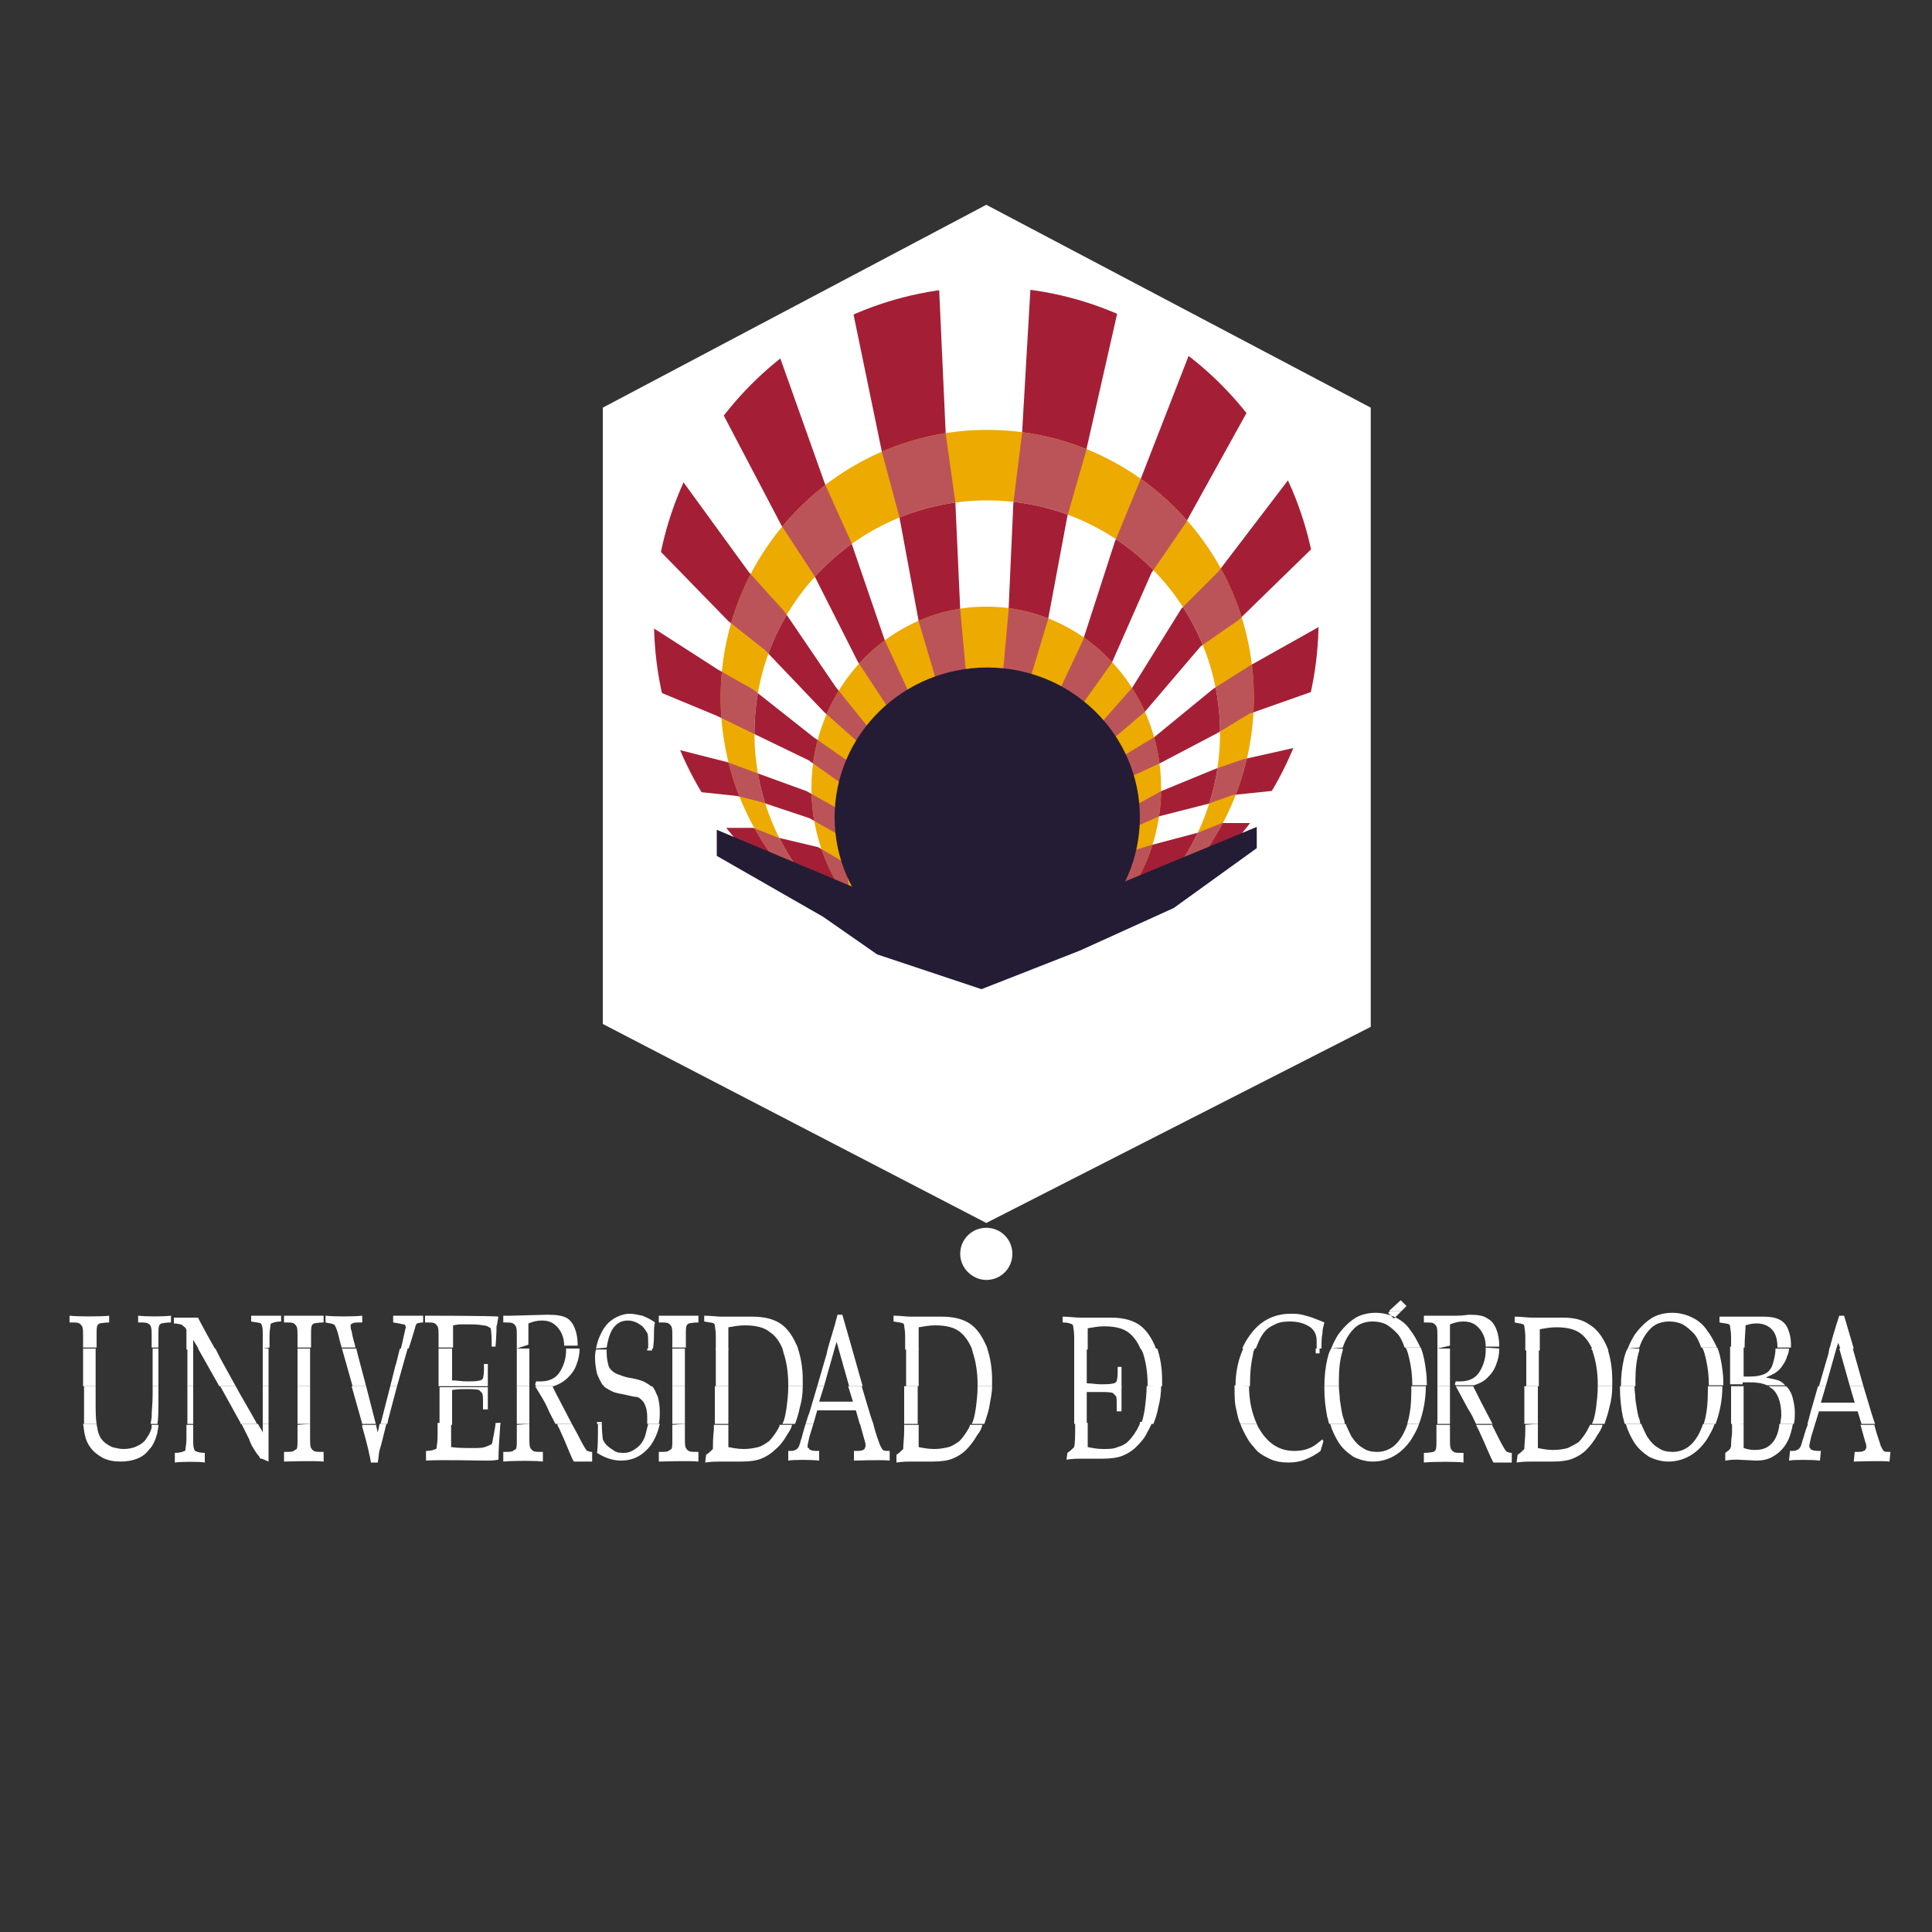 <?xml version="1.0" encoding="utf-8"?>
<!-- Generator: Adobe Illustrator 18.0.0, SVG Export Plug-In . SVG Version: 6.00 Build 0)  -->
<!DOCTYPE svg PUBLIC "-//W3C//DTD SVG 1.1//EN" "http://www.w3.org/Graphics/SVG/1.1/DTD/svg11.dtd">
<svg version="1.1" id="Layer_1" xmlns="http://www.w3.org/2000/svg" xmlns:xlink="http://www.w3.org/1999/xlink" x="0px" y="0px"
	 viewBox="0 0 200 200" enable-background="new 0 0 200 200" xml:space="preserve">
<rect x="0" y="0" width="200" height="200" fill="#333333" stroke="none"/>
<path fill="#FFFFFF" d="M99.4,129.8c0-1.5,1.2-2.7,2.7-2.7c1.5,0,2.7,1.2,2.7,2.7c0,1.5-1.2,2.7-2.7,2.7
	C100.7,132.5,99.4,131.3,99.4,129.8z"/>
<g>
	<defs>
		<polygon id="SVGID_1_" points="62.4,106 62.4,42.2 102.1,21.2 141.9,42.2 141.9,106.3 102.1,126.6 		"/>
	</defs>
	<use xlink:href="#SVGID_1_"  overflow="visible" fill="#FFFFFF"/>
	<clipPath id="SVGID_2_">
		<use xlink:href="#SVGID_1_"  overflow="visible"/>
	</clipPath>
	<path clip-path="url(#SVGID_2_)" fill="#FFFFFF" d="M101.8,113.3v9.6L63,102.4L63.1,85c13.2,6.3,21,11.7,28.3,15
		C102.4,105,101.5,109.2,101.8,113.3z"/>
	<path clip-path="url(#SVGID_2_)" fill="#FFFFFF" d="M102.5,113.3v9.6l38.8-20.4L141.2,85c-13.2,6.3-21,11.7-28.3,15
		C101.8,105,102.8,109.2,102.5,113.3z"/>
</g>
<g>
	<defs>
		<path id="SVGID_3_" d="M67.7,64.2c0-19.1,15.4-34.5,34.4-34.5c19,0,34.4,15.5,34.4,34.5c0,19.1-15.4,34.5-34.4,34.5
			C83.1,98.7,67.7,83.3,67.7,64.2z"/>
	</defs>
	<use xlink:href="#SVGID_3_"  overflow="visible" fill="#FFFFFF"/>
	<clipPath id="SVGID_4_">
		<use xlink:href="#SVGID_3_"  overflow="visible"/>
	</clipPath>
	<polygon clip-path="url(#SVGID_4_)" fill="#A41F35" points="74.3,85.7 78,85.7 80.5,86.7 84.7,87.7 87.6,89.4 87.9,92.1 80,89.2 
		76.9,87.9 	"/>
	<polygon clip-path="url(#SVGID_4_)" fill="#A41F35" points="69.4,77.4 75.3,78.9 78,79.9 83.5,81.9 86.7,83.7 86.6,86.3 83.8,84.7 
		78.7,83 76.3,82.4 71.6,81.9 	"/>
	<polygon clip-path="url(#SVGID_4_)" fill="#A41F35" points="67.3,64.8 74.3,69.3 78,71.4 84.2,76.3 87.8,78.8 87.1,81.1 83.7,78.7 
		77.5,75.7 74.2,74.1 67.7,71.4 	"/>
	<polygon clip-path="url(#SVGID_4_)" fill="#A41F35" points="70.3,49.3 77.5,59.2 81.2,63.3 86.5,71.1 89.8,75.2 88.8,76.8 
		85.3,73.7 79.2,67.3 75.4,64.3 67.8,56.5 	"/>
	<polygon clip-path="url(#SVGID_4_)" fill="#A41F35" points="80.6,36.6 85.4,50.1 88.1,56.1 91.6,66.3 94.1,71.7 92.1,73.5 
		88.8,68.5 84.3,59.6 80.9,54.4 74.6,42.4 	"/>
	<polygon clip-path="url(#SVGID_4_)" fill="#A41F35" points="97.2,29.5 97.9,44.9 98.9,52 99.4,63.1 100,69.6 96.9,70.4 95.1,64.3 
		93.1,53.5 91.3,46.8 88.2,31.8 	"/>
	<polygon clip-path="url(#SVGID_4_)" fill="#A41F35" points="115.8,31.8 112.4,46.8 110.5,53.4 108.5,64.1 106.6,70.4 103.8,69.9 
		104.4,63.3 104.9,52.1 105.8,44.9 106.7,29.4 	"/>
	<polygon clip-path="url(#SVGID_4_)" fill="#A41F35" points="129.4,42.1 122.7,54.2 119.2,59.3 115.1,68.6 111.9,73.1 109.6,71.6 
		112.1,66.3 115.4,56.1 118,49.8 123.1,36.7 	"/>
	<polygon clip-path="url(#SVGID_4_)" fill="#A41F35" points="136.1,56.5 128.2,64.2 124.3,66.9 118.5,73.7 114.6,77 113.4,75.5 
		117.2,71.2 122.3,63 126.1,59.2 133.5,49.5 	"/>
	<polygon clip-path="url(#SVGID_4_)" fill="#A41F35" points="136.1,71.5 129.3,73.9 126,75.9 120.1,79 116.2,80.8 115.7,78.6 
		119.5,76.3 125.6,71.3 129.4,68.9 136.7,64.8 	"/>
	<polygon clip-path="url(#SVGID_4_)" fill="#A41F35" points="134.5,77.3 128.7,78.6 125.8,79.6 120.2,81.9 117.3,83.5 117.3,85.7 
		120,84.5 125.1,83.2 127.6,82.3 132.4,81.8 	"/>
	<polygon clip-path="url(#SVGID_4_)" fill="#A41F35" points="130,85.2 126.5,85.2 124,86.2 119.1,87.5 116.8,88.2 115.5,91.6 
		117.8,91.5 123.2,89 125,88.4 128.7,86.9 	"/>
</g>
<g>
	<defs>
		<path id="SVGID_5_" d="M74.6,72.2c0-15.3,12.4-27.7,27.6-27.7c15.2,0,27.6,12.4,27.6,27.7c0,15.3-12.3,27.7-27.6,27.7
			C86.9,99.9,74.6,87.5,74.6,72.2z"/>
	</defs>
	<use xlink:href="#SVGID_5_"  overflow="visible" fill="#EDAA00"/>
	<clipPath id="SVGID_6_">
		<use xlink:href="#SVGID_5_"  overflow="visible"/>
	</clipPath>
	<polygon clip-path="url(#SVGID_6_)" fill="#BB5458" points="74.3,85.7 78,85.7 80.5,86.7 84.7,87.7 87.6,89.4 87.9,92.1 80,89.2 
		76.9,87.9 	"/>
	<polygon clip-path="url(#SVGID_6_)" fill="#BB5458" points="69.4,77.4 75.3,78.9 78,79.9 83.5,81.9 86.7,83.7 86.6,86.3 83.8,84.7 
		78.7,83 76.3,82.4 71.6,81.9 	"/>
	<polygon clip-path="url(#SVGID_6_)" fill="#BB5458" points="67.3,64.8 74.3,69.3 78,71.4 84.2,76.3 87.8,78.8 87.1,81.1 83.7,78.7 
		77.5,75.7 74.2,74.1 67.7,71.4 	"/>
	<polygon clip-path="url(#SVGID_6_)" fill="#BB5458" points="70.3,49.3 77.5,59.2 81.2,63.3 86.5,71.1 89.8,75.2 88.8,76.8 
		85.3,73.7 79.2,67.3 75.4,64.3 67.8,56.5 	"/>
	<polygon clip-path="url(#SVGID_6_)" fill="#BB5458" points="80.6,36.6 85.4,50.1 88.1,56.1 91.6,66.3 94.1,71.7 92.1,73.5 
		88.8,68.5 84.3,59.6 80.9,54.4 74.6,42.4 	"/>
	<polygon clip-path="url(#SVGID_6_)" fill="#BB5458" points="97.2,29.5 97.9,44.9 98.9,52 99.4,63.1 100,69.6 96.9,70.4 95.1,64.3 
		93.1,53.5 91.3,46.8 88.2,31.8 	"/>
	<polygon clip-path="url(#SVGID_6_)" fill="#BB5458" points="115.8,31.8 112.4,46.8 110.5,53.4 108.5,64.1 106.6,70.4 103.8,69.9 
		104.4,63.3 104.9,52.1 105.8,44.9 106.7,29.4 	"/>
	<polygon clip-path="url(#SVGID_6_)" fill="#BB5458" points="129.4,42.1 122.7,54.2 119.2,59.3 115.1,68.6 111.9,73.1 109.6,71.6 
		112.1,66.3 115.4,56.1 118,49.8 123.1,36.7 	"/>
	<polygon clip-path="url(#SVGID_6_)" fill="#BB5458" points="136.1,56.5 128.2,64.2 124.3,66.9 118.5,73.7 114.6,77 113.4,75.5 
		117.2,71.2 122.3,63 126.1,59.2 133.5,49.5 	"/>
	<polygon clip-path="url(#SVGID_6_)" fill="#BB5458" points="136.1,71.5 129.3,73.9 126,75.9 120.1,79 116.2,80.8 115.7,78.6 
		119.5,76.3 125.6,71.3 129.4,68.9 136.7,64.8 	"/>
	<polygon clip-path="url(#SVGID_6_)" fill="#BB5458" points="134.5,77.3 128.7,78.6 125.8,79.6 120.2,81.9 117.3,83.5 117.3,85.7 
		120,84.5 125.1,83.2 127.6,82.3 132.4,81.8 	"/>
	<polygon clip-path="url(#SVGID_6_)" fill="#BB5458" points="130,85.2 126.5,85.2 124,86.2 119.1,87.5 116.8,88.2 115.5,91.6 
		117.8,91.5 123.2,89 125,88.4 128.7,86.9 	"/>
</g>
<g>
	<defs>
		<ellipse id="SVGID_7_" cx="102.2" cy="75.9" rx="24.1" ry="24.1"/>
	</defs>
	<use xlink:href="#SVGID_7_"  overflow="visible" fill="#FFFFFF"/>
	<clipPath id="SVGID_8_">
		<use xlink:href="#SVGID_7_"  overflow="visible"/>
	</clipPath>
	<polygon clip-path="url(#SVGID_8_)" fill="#A41F35" points="74.3,85.7 78,85.7 80.5,86.7 84.7,87.7 87.6,89.4 87.9,92.1 80,89.2 
		76.9,87.9 	"/>
	<polygon clip-path="url(#SVGID_8_)" fill="#A41F35" points="69.4,77.4 75.3,78.9 78,79.9 83.5,81.9 86.7,83.7 86.6,86.3 83.8,84.7 
		78.7,83 76.3,82.4 71.6,81.9 	"/>
	<polygon clip-path="url(#SVGID_8_)" fill="#A41F35" points="67.3,64.8 74.3,69.3 78,71.4 84.2,76.3 87.8,78.8 87.1,81.1 83.7,78.7 
		77.5,75.7 74.2,74.1 67.7,71.4 	"/>
	<polygon clip-path="url(#SVGID_8_)" fill="#A41F35" points="70.3,49.3 77.5,59.2 81.2,63.3 86.5,71.1 89.8,75.2 88.8,76.8 
		85.3,73.7 79.2,67.3 75.4,64.3 67.8,56.5 	"/>
	<polygon clip-path="url(#SVGID_8_)" fill="#A41F35" points="80.6,36.6 85.4,50.1 88.1,56.1 91.6,66.3 94.1,71.7 92.1,73.5 
		88.8,68.5 84.3,59.6 80.9,54.4 74.6,42.4 	"/>
	<polygon clip-path="url(#SVGID_8_)" fill="#A41F35" points="97.2,29.5 97.9,44.9 98.9,52 99.4,63.1 100,69.6 96.9,70.4 95.1,64.3 
		93.1,53.5 91.3,46.8 88.2,31.8 	"/>
	<polygon clip-path="url(#SVGID_8_)" fill="#A41F35" points="115.8,31.8 112.4,46.8 110.5,53.4 108.5,64.1 106.6,70.4 103.8,69.9 
		104.4,63.3 104.9,52.1 105.8,44.9 106.7,29.4 	"/>
	<polygon clip-path="url(#SVGID_8_)" fill="#A41F35" points="129.4,42.1 122.7,54.2 119.2,59.3 115.1,68.6 111.9,73.1 109.6,71.6 
		112.1,66.3 115.4,56.1 118,49.8 123.1,36.7 	"/>
	<polygon clip-path="url(#SVGID_8_)" fill="#A41F35" points="136.1,56.5 128.2,64.2 124.3,66.9 118.5,73.7 114.6,77 113.4,75.5 
		117.2,71.2 122.3,63 126.1,59.2 133.5,49.5 	"/>
	<polygon clip-path="url(#SVGID_8_)" fill="#A41F35" points="136.1,71.5 129.3,73.9 126,75.9 120.1,79 116.2,80.8 115.7,78.6 
		119.5,76.3 125.6,71.3 129.4,68.9 136.7,64.8 	"/>
	<polygon clip-path="url(#SVGID_8_)" fill="#A41F35" points="134.5,77.3 128.7,78.6 125.8,79.6 120.2,81.9 117.3,83.5 117.3,85.7 
		120,84.5 125.1,83.2 127.6,82.3 132.4,81.8 	"/>
	<polygon clip-path="url(#SVGID_8_)" fill="#A41F35" points="130,85.2 126.5,85.2 124,86.2 119.1,87.5 116.8,88.2 115.5,91.6 
		117.8,91.5 123.2,89 125,88.4 128.7,86.9 	"/>
</g>
<g>
	<defs>
		<path id="SVGID_9_" d="M84,81.6c0-10.4,8.1-18.8,18.1-18.8c10,0,18.1,8.4,18.1,18.8c0,10.4-8.1,18.8-18.1,18.8
			C92.1,100.4,84,92,84,81.6z"/>
	</defs>
	<use xlink:href="#SVGID_9_"  overflow="visible" fill="#EDAA00"/>
	<clipPath id="SVGID_10_">
		<use xlink:href="#SVGID_9_"  overflow="visible"/>
	</clipPath>
	<polygon clip-path="url(#SVGID_10_)" fill="#BB5458" points="74.3,85.7 78,85.7 80.5,86.7 84.7,87.7 87.6,89.4 87.9,92.1 80,89.2 
		76.9,87.9 	"/>
	<polygon clip-path="url(#SVGID_10_)" fill="#BB5458" points="69.4,77.4 75.3,78.9 78,79.9 83.5,81.9 86.7,83.7 86.6,86.3 
		83.8,84.7 78.7,83 76.3,82.4 71.6,81.9 	"/>
	<polygon clip-path="url(#SVGID_10_)" fill="#BB5458" points="67.3,64.8 74.3,69.3 78,71.4 84.2,76.3 87.8,78.8 87.1,81.1 
		83.7,78.7 77.5,75.7 74.2,74.1 67.7,71.4 	"/>
	<polygon clip-path="url(#SVGID_10_)" fill="#BB5458" points="70.3,49.3 77.5,59.2 81.2,63.3 86.5,71.1 89.8,75.2 88.8,76.8 
		85.3,73.7 79.2,67.3 75.4,64.3 67.8,56.5 	"/>
	<polygon clip-path="url(#SVGID_10_)" fill="#BB5458" points="80.6,36.6 85.4,50.1 88.1,56.1 91.6,66.3 94.1,71.7 92.1,73.5 
		88.8,68.5 84.3,59.6 80.9,54.4 74.6,42.4 	"/>
	<polygon clip-path="url(#SVGID_10_)" fill="#BB5458" points="97.2,29.5 97.9,44.9 98.9,52 99.4,63.1 100,69.6 96.9,70.4 95.1,64.3 
		93.1,53.5 91.3,46.8 88.2,31.8 	"/>
	<polygon clip-path="url(#SVGID_10_)" fill="#BB5458" points="115.8,31.8 112.4,46.8 110.5,53.4 108.5,64.1 106.6,70.4 103.8,69.9 
		104.4,63.3 104.9,52.1 105.8,44.9 106.7,29.4 	"/>
	<polygon clip-path="url(#SVGID_10_)" fill="#BB5458" points="129.4,42.1 122.7,54.2 119.2,59.3 115.1,68.6 111.9,73.1 109.6,71.6 
		112.1,66.3 115.4,56.1 118,49.8 123.1,36.7 	"/>
	<polygon clip-path="url(#SVGID_10_)" fill="#BB5458" points="136.1,56.5 128.2,64.2 124.3,66.9 118.5,73.7 114.6,77 113.4,75.5 
		117.2,71.2 122.3,63 126.1,59.2 133.5,49.5 	"/>
	<polygon clip-path="url(#SVGID_10_)" fill="#BB5458" points="136.1,71.5 129.3,73.9 126,75.9 120.1,79 116.2,80.8 115.7,78.6 
		119.5,76.3 125.6,71.3 129.4,68.9 136.7,64.8 	"/>
	<polygon clip-path="url(#SVGID_10_)" fill="#BB5458" points="134.5,77.3 128.7,78.6 125.8,79.6 120.2,81.9 117.3,83.5 117.3,85.7 
		120,84.5 125.1,83.2 127.6,82.3 132.4,81.8 	"/>
	<polygon clip-path="url(#SVGID_10_)" fill="#BB5458" points="130,85.2 126.5,85.2 124,86.2 119.1,87.5 116.8,88.2 115.5,91.6 
		117.8,91.5 123.2,89 125,88.4 128.7,86.9 	"/>
</g>
<ellipse fill="#231C34" cx="102.2" cy="84.6" rx="15.8" ry="15.5"/>
<polygon fill-rule="evenodd" clip-rule="evenodd" fill="#231C34" points="130.1,85.6 101.6,97.4 74.2,85.9 74.2,88.6 85.2,94.9 
	90.8,98.8 101.6,102.4 111.8,98.4 121.5,94 130.1,87.8 "/>
<path fill-rule="evenodd" clip-rule="evenodd" fill="#FFFFFF" d="M194,147.4c0.3,1.2,0.6,1.9,0.7,2.3c0.1,0.2,0.2,0.4,0.3,0.5
	c0.1,0.1,0.3,0.1,0.7,0.1l-0.1,1c-0.7-0.1-3.7,0-3.7,0l0.1-1c0.5,0,0.8,0,0.9-0.1c0.1,0,0.2-0.1,0.2-0.1c0-0.1,0.1-0.2,0.1-0.2
	c0-0.2,0-0.4-0.1-0.6l-0.5-1.8H194z M187.9,147.4l-0.4,1.3c-0.1,0.5-0.2,0.8-0.2,1c0,0.1,0,0.2,0.1,0.2c0,0.1,0.1,0.2,0.2,0.2
	c0.2,0.1,0.5,0.1,0.9,0.1l-0.1,1c-0.8-0.1-2.7-0.1-3.2,0l0.1-1c0.4,0,0.6,0,0.7-0.1c0.1,0,0.2-0.1,0.3-0.2c0.1-0.1,0.2-0.4,0.3-0.8
	c0.1-0.2,0.2-0.8,0.6-1.8L187.9,147.4z M180.5,147.4c0,0.5,0,1.3,0,2.5c0.3,0.1,0.7,0.2,1.1,0.2c0.6,0,1.1-0.1,1.5-0.4
	c0.4-0.3,0.7-0.7,0.9-1.3c0.1-0.3,0.2-0.7,0.2-1l1.4,0c-0.1,0.6-0.3,1.3-0.5,1.7c-0.4,0.8-0.9,1.3-1.6,1.7c-0.5,0.3-1.1,0.4-1.7,0.4
	l-2-0.1c-0.2,0-0.6,0-1.2,0.1l0-0.8c0.3-0.2,0.4-0.3,0.5-0.4c0-0.1,0.1-0.2,0.1-0.3c0-0.2,0-0.6,0.1-1.3c0-0.4,0-0.8,0-1.1
	L180.5,147.4z M169.9,147.4c0.2,0.5,0.4,0.9,0.6,1.3c0.4,0.6,0.8,1,1.2,1.2c0.4,0.3,0.9,0.4,1.5,0.4c0.7,0,1.4-0.3,1.9-0.8
	c0.5-0.5,0.9-1.2,1.2-2.1l1.2,0c-0.2,0.6-0.5,1.1-0.8,1.6c-1,1.5-2.4,2.3-4,2.3c-0.7,0-1.4-0.2-2-0.5c-0.6-0.4-1.2-0.9-1.6-1.6
	c-0.3-0.5-0.6-1.1-0.8-1.8L169.9,147.4z M159.2,147.4l0,0.6c0,0.5,0,1.1,0,1.9c0.5,0.1,1,0.2,1.6,0.2c0.6,0,1.1-0.1,1.5-0.2
	c0.4-0.2,0.8-0.4,1.1-0.6c0.3-0.3,0.6-0.7,0.9-1.2c0.1-0.2,0.2-0.4,0.3-0.6l1.3,0c-0.1,0.4-0.3,0.7-0.5,1c-0.4,0.7-0.8,1.2-1.2,1.6
	c-0.4,0.4-0.9,0.7-1.4,0.9c-0.5,0.2-1.2,0.3-2,0.3c-0.3,0-0.7,0-1.1,0c-0.6,0-1,0-1.2,0c-0.3,0-0.8,0-1.5,0.1l0.1-0.8
	c0.3-0.2,0.5-0.4,0.7-0.6c0-0.5,0.1-1.1,0.1-2c0-0.2,0-0.4,0-0.5L159.2,147.4z M154.4,147.4l0.6,1.2c0.5,1,0.8,1.5,0.9,1.6
	c0,0,0.1,0.1,0.1,0.1c0.1,0,0.2,0.1,0.5,0.1l0,1c-0.4,0-1.5,0-1.9,0c-0.3-0.5-0.8-1.8-1.5-3.3c-0.1-0.2-0.2-0.4-0.3-0.6H154.4z
	 M150.1,147.4c0,0.5,0,0.9,0,1.4c0,0.7,0,1,0.1,1.2c0.1,0.1,0.1,0.2,0.3,0.3c0.1,0.1,0.5,0.1,1,0.1l0,1c-0.7-0.1-3-0.1-4.1,0l0-1
	c0.6,0,0.9-0.1,1-0.1c0.1-0.1,0.2-0.1,0.2-0.2c0.1-0.1,0.1-0.5,0.1-1c0-0.1,0-0.6,0-1.6H150.1z M139.3,147.4
	c0.2,0.5,0.4,0.9,0.6,1.3c0.4,0.6,0.8,1,1.2,1.2c0.4,0.3,0.9,0.4,1.5,0.4c0.7,0,1.4-0.3,1.9-0.8c0.5-0.5,0.9-1.2,1.2-2.1l1.2,0
	c-0.2,0.6-0.5,1.1-0.8,1.6c-1,1.5-2.4,2.3-4,2.3c-0.7,0-1.4-0.2-2-0.5c-0.6-0.4-1.2-0.9-1.6-1.6c-0.3-0.5-0.6-1.1-0.8-1.8
	L139.3,147.4z M130.1,147.4c0.1,0.3,0.3,0.6,0.5,0.9c0.9,1.3,2,1.9,3.4,1.9c0.6,0,1.2-0.1,1.8-0.4c0.4-0.2,0.7-0.5,1.1-0.8l0.1,0.2
	l-0.3,1c-0.5,0.4-1.1,0.7-1.6,0.9c-0.5,0.2-1.1,0.3-1.7,0.3c-0.7,0-1.4-0.1-2-0.4c-0.6-0.3-1.2-0.6-1.6-1.2
	c-0.5-0.5-0.8-1.1-1.1-1.7c-0.1-0.2-0.2-0.4-0.3-0.7L130.1,147.4z M118,147.4c-0.1,0.2-0.2,0.4-0.3,0.6c-0.3,0.5-0.6,0.9-0.9,1.2
	c-0.3,0.3-0.7,0.5-1.1,0.6c-0.4,0.2-1,0.2-1.5,0.2c-0.6,0-1.1-0.1-1.6-0.2c0-0.8,0-1.4,0-1.9l0-0.6h-1.3c0,0.2,0,0.3,0,0.5
	c0,0.8,0,1.5-0.1,2c-0.2,0.2-0.4,0.4-0.7,0.6l-0.1,0.7c0.7-0.1,1.2-0.1,1.5-0.1c0.2,0,0.6,0,1.2,0c0.5,0,0.9,0,1.1,0
	c0.8,0,1.5-0.1,2-0.3c0.5-0.2,1-0.5,1.4-0.9c0.4-0.4,0.9-0.9,1.2-1.6c0.2-0.3,0.3-0.6,0.5-1H118z M95.1,147.4l0,0.5
	c0,0.5,0,1.1,0,1.9c0.5,0.1,1,0.2,1.6,0.2c0.6,0,1.1-0.1,1.5-0.2c0.4-0.1,0.8-0.4,1.1-0.6c0.3-0.3,0.6-0.7,0.9-1.2
	c0.1-0.2,0.2-0.3,0.2-0.5l1.3,0c-0.1,0.4-0.3,0.8-0.5,1c-0.4,0.7-0.8,1.2-1.2,1.6c-0.4,0.4-0.9,0.7-1.4,0.9c-0.5,0.2-1.2,0.3-2,0.3
	c-0.3,0-0.7,0-1.1,0c-0.6,0-1,0-1.2,0c-0.3,0-0.8,0-1.5,0.1l0-0.8c0.3-0.2,0.5-0.4,0.7-0.6c0-0.5,0.1-1.1,0.1-2c0-0.2,0-0.3,0-0.5
	H95.1z M90.4,147.4c0.3,1.2,0.6,1.9,0.7,2.2c0.1,0.2,0.2,0.4,0.3,0.5c0.1,0.1,0.3,0.1,0.7,0.1l0,1c-0.7-0.1-3.7,0-3.7,0l0-1
	c0.5,0,0.8,0,0.9-0.1c0.1,0,0.2-0.1,0.2-0.1c0-0.1,0.1-0.2,0.1-0.3c0-0.2,0-0.3-0.1-0.6l-0.5-1.8H90.4z M84.2,147.4l-0.4,1.3
	c-0.1,0.5-0.2,0.8-0.2,1c0,0.1,0,0.2,0.1,0.2c0.1,0.1,0.1,0.2,0.2,0.2c0.2,0.1,0.5,0.1,0.9,0.1l0,1c-0.8-0.1-2.7-0.1-3.2,0l0-1
	c0.4,0,0.6,0,0.7-0.1c0.1,0,0.2-0.1,0.3-0.2c0.1-0.1,0.2-0.4,0.3-0.8c0.1-0.2,0.2-0.8,0.5-1.7H84.2z M75.4,147.4l0,0.5
	c0,0.5,0,1.1,0,1.9c0.5,0.1,1,0.2,1.6,0.2c0.6,0,1.1-0.1,1.5-0.2c0.4-0.1,0.8-0.4,1.1-0.6c0.3-0.3,0.6-0.7,0.9-1.2
	c0.1-0.2,0.2-0.3,0.2-0.5l1.3,0c-0.1,0.4-0.3,0.7-0.5,1c-0.4,0.7-0.8,1.2-1.3,1.6c-0.4,0.4-0.9,0.7-1.4,0.9c-0.5,0.2-1.2,0.3-2,0.3
	c-0.3,0-0.7,0-1.1,0c-0.6,0-1,0-1.2,0c-0.3,0-0.8,0-1.5,0.1l0.1-0.8c0.3-0.2,0.5-0.4,0.7-0.6c0-0.5,0-1.1,0.1-2c0-0.2,0-0.3,0-0.5
	H75.4z M70.9,147.4c0,0.5,0,0.9,0,1.3c0,0.7,0,1,0.1,1.2c0.1,0.1,0.1,0.2,0.3,0.3c0.1,0.1,0.5,0.1,1,0.1v1c-1-0.1-4.1,0-4.1,0v-1
	c0.5,0,0.9,0,1-0.1c0.1-0.1,0.2-0.1,0.3-0.2c0.1-0.1,0.1-0.5,0.1-1c0-0.1,0-0.6,0-1.5L70.9,147.4z M62.3,147.4
	c0,0.9,0.1,1.4,0.1,1.6c0.1,0.2,0.2,0.4,0.4,0.6c0.2,0.2,0.5,0.4,0.8,0.6c0.3,0.2,0.7,0.2,1,0.2c0.5,0,0.9-0.2,1.3-0.5
	c0.4-0.3,0.7-0.7,0.9-1.3c0.1-0.4,0.2-0.8,0.3-1.2l1.2,0c-0.2,0.9-0.5,1.6-1,2.3c-0.8,1-1.8,1.5-3,1.5c-0.9,0-1.7-0.3-2.5-0.8
	c0.1-0.6,0.1-1.6,0.1-3L62.3,147.4z M59.2,147.4l0.6,1.1c0.5,1,0.8,1.5,0.9,1.6c0,0.1,0.1,0.1,0.1,0.1c0.1,0,0.2,0.1,0.5,0.1v1
	c-0.4,0-1.5,0-1.9,0c-0.3-0.5-0.8-1.9-1.5-3.4c-0.1-0.2-0.2-0.3-0.2-0.5L59.2,147.4z M54.8,147.4c0,0.5,0,0.9,0,1.3
	c0,0.7,0,1,0.1,1.2c0.1,0.1,0.1,0.2,0.3,0.3c0.1,0.1,0.5,0.1,1,0.1v1c-0.7-0.1-3-0.1-4.1,0v-1c0.5,0,0.9,0,1-0.1
	c0.1-0.1,0.2-0.1,0.3-0.2c0.1-0.1,0.1-0.5,0.1-1c0-0.1,0-0.6,0-1.5L54.8,147.4z M46.7,147.4c0,1.1,0,1.9,0,2.4
	c0.7,0.1,1.4,0.1,2.2,0.1c0.6,0,1,0,1.3-0.1c0.3-0.1,0.5-0.2,0.7-0.3c0.1-0.2,0.1-0.5,0.2-0.9c0.1-0.6,0.2-1,0.2-1.3l0.5,0
	c-0.1,1.4-0.2,2.9-0.2,3.8c-0.4,0.1-0.9,0.1-1.5,0.1c0,0-4.8-0.1-6,0v-1c0.5,0,0.8-0.1,1-0.2c0.1,0,0.1-0.1,0.1-0.2
	c0-0.1,0.1-0.5,0.1-1.1c0-0.5,0-1,0-1.4H46.7z M38.9,147.4l0.2,0.9l0.2-0.9h0.7l-0.4,1.6c-0.1,0.4-0.2,0.8-0.3,1.1
	c-0.1,0.3-0.1,0.9-0.2,1.3h-0.7c-0.1-0.6-0.4-2-0.9-3.7l0-0.2H38.9z M32.1,147.4c0,0.5,0,0.9,0,1.3c0,0.7,0,1,0.1,1.2
	c0.1,0.1,0.1,0.2,0.3,0.3c0.1,0.1,0.5,0.1,1,0.1v1c-1-0.1-4.1,0-4.1,0v-1c0.5,0,0.9,0,1-0.1c0.1-0.1,0.2-0.1,0.3-0.2
	c0.1-0.1,0.1-0.5,0.1-1c0-0.1,0-0.6,0-1.5L32.1,147.4z M26.7,147.4c0.2,0.4,0.4,0.6,0.5,0.9v-0.9h0.6c0,1,0,2.3,0,3.9l-0.7-0.3
	L27,151c0,0-0.1,0-0.1-0.1c0,0-0.1-0.2-0.3-0.4c-0.4-0.6-0.7-1.1-0.8-1.5l-0.8-1.6H26.7z M20,147.4c0,0.4,0,0.9,0,1.5
	c0,0.6,0,0.9,0.1,1.1c0,0.1,0.1,0.2,0.1,0.2c0.2,0.1,0.5,0.2,1,0.2v1c-0.4-0.1-2.5-0.1-3.1,0v-1c0.5,0,0.8-0.1,1-0.2
	c0.1,0,0.1-0.1,0.1-0.2c0-0.1,0.1-0.5,0.1-1.1c0-0.5,0-1,0-1.4H20z M10,147.4c0,0.2,0.1,0.4,0.1,0.6c0.1,0.5,0.3,0.9,0.6,1.2
	c0.2,0.2,0.5,0.4,0.9,0.6c0.4,0.1,0.8,0.2,1.2,0.2c0.5,0,1-0.1,1.4-0.3c0.4-0.2,0.7-0.4,0.9-0.7c0.2-0.3,0.4-0.6,0.5-0.9
	c0.1-0.2,0.1-0.4,0.1-0.6l0.7,0c0,0.3-0.1,0.6-0.1,0.8c-0.2,0.7-0.4,1.3-0.9,1.8c-0.3,0.4-0.7,0.7-1.2,0.9c-0.5,0.2-1.1,0.3-1.7,0.3
	c-0.7,0-1.3-0.1-1.9-0.4c-0.5-0.3-0.9-0.6-1.2-1c-0.3-0.4-0.5-0.8-0.6-1.3c-0.1-0.3-0.1-0.7-0.2-1.2L10,147.4z"/>
<path fill-rule="evenodd" clip-rule="evenodd" fill="#FFFFFF" d="M111.2,147.4c0-1.1,0-2,0-2.4v-1.5h4.9l0,0.2l0,2.4h-0.5l0-0.7
	c0-0.5,0-0.8-0.1-0.9c-0.1-0.1-0.2-0.2-0.3-0.3c-0.3-0.1-0.8-0.1-1.5-0.1c-0.3,0-0.7,0-1.2,0v0.7l0,2.6H111.2z M61.8,147.4
	c0-0.1,0-0.1,0-0.2h0.5c0,0.1,0,0.1,0,0.2L61.8,147.4z M51.3,147.4C51.3,147.4,51.3,147.4,51.3,147.4l0.5-0.1c0,0,0,0,0,0.1
	L51.3,147.4z M189,143.5l-0.5,1.7h3.5l-0.5-1.7h1.4l0.9,3c0.1,0.3,0.2,0.6,0.3,0.9h-1.4l-0.4-1.3h-4l-0.4,1.3h-0.8
	c0.1-0.3,0.2-0.7,0.3-1.1l0.8-2.8H189z M184.9,143.5c0.1,0.1,0.1,0.1,0.2,0.2c0.2,0.3,0.4,0.6,0.5,1.1c0.1,0.4,0.2,0.9,0.2,1.4
	c0,0.4,0,0.8-0.1,1.2l-1.4,0c0-0.3,0.1-0.6,0.1-0.9c0-0.7-0.1-1.3-0.3-1.8c-0.2-0.5-0.5-0.9-0.9-1.1c0,0-0.1-0.1-0.1-0.1H184.9z
	 M180.5,143.5v3.7c0,0.1,0,0.1,0,0.2l-1.3,0c0-0.2,0-0.3,0-0.4v-3.5H180.5z M178.3,143.5c0,1.5-0.3,2.8-0.7,3.9l-1.2,0
	c0,0,0-0.1,0-0.1c0.3-1,0.4-2.1,0.4-3.4c0-0.1,0-0.2,0-0.4H178.3z M169.2,143.5c0,0.5,0.1,0.9,0.1,1.4c0.1,0.7,0.2,1.3,0.3,1.7
	c0.1,0.3,0.2,0.5,0.2,0.8l-1.6,0c-0.1-0.2-0.1-0.5-0.2-0.7c-0.2-1-0.3-2-0.3-2.9c0-0.1,0-0.2,0-0.3L169.2,143.5z M166.9,143.5
	c0,0.8-0.1,1.5-0.3,2.2c-0.1,0.5-0.3,1.1-0.5,1.7h-1.3c0.2-0.4,0.3-0.9,0.4-1.5c0.1-0.8,0.2-1.6,0.2-2.4L166.9,143.5z M159.2,143.5
	v1.3l0,2.6h-1.4c0-1.1,0-2,0-2.4v-1.5H159.2z M152.6,143.5c0,0-0.1,0-0.1,0c0.1,0.2,0.4,0.8,0.8,1.6l1.2,2.3h-1.7
	c-0.3-0.6-0.5-1.1-0.8-1.5c-0.5-0.9-0.9-1.7-1.3-2.4H152.6z M150.1,143.5v2.5c0,0.5,0,0.9,0,1.4h-1.3c0-0.4,0-0.8,0-1.4v-2.5H150.1z
	 M147.6,143.5c0,1.5-0.3,2.8-0.7,3.9l-1.2,0c0,0,0-0.1,0-0.1c0.3-1,0.4-2.1,0.4-3.4c0-0.1,0-0.2,0-0.4H147.6z M138.6,143.5
	c0,0.5,0.1,0.9,0.1,1.4c0.1,0.7,0.2,1.3,0.3,1.7c0.1,0.3,0.2,0.5,0.2,0.8l-1.6,0c-0.1-0.2-0.1-0.5-0.2-0.7c-0.2-1-0.3-2-0.3-2.9
	c0-0.1,0-0.2,0-0.3L138.6,143.5z M129.3,143.5c0,1.5,0.3,2.8,0.8,3.9l-1.7,0c-0.2-0.4-0.3-0.9-0.4-1.4c-0.2-0.7-0.2-1.5-0.2-2.4
	c0-0.1,0-0.1,0-0.2L129.3,143.5z M118.7,143.5c0,0.8-0.1,1.6-0.2,2.4c-0.1,0.6-0.2,1.1-0.4,1.5l1.3,0c0.2-0.5,0.4-1.1,0.5-1.7
	c0.2-0.7,0.3-1.5,0.3-2.3L118.7,143.5z M102.7,143.5c0,0.8-0.2,1.5-0.3,2.2c-0.1,0.5-0.3,1.1-0.5,1.7h-1.3c0.2-0.4,0.3-0.9,0.4-1.5
	c0.1-0.8,0.2-1.5,0.2-2.4L102.7,143.5z M95,143.5v1.2l0,2.7h-1.4c0-1.2,0-2,0-2.5v-1.4H95z M85.3,143.5l-0.5,1.6h3.5l-0.5-1.6h1.4
	l0.9,3c0.1,0.3,0.2,0.6,0.3,0.9H89l-0.4-1.4h-4l-0.4,1.4h-0.8c0.1-0.3,0.2-0.7,0.4-1.2l0.8-2.7H85.3z M83.1,143.5
	c0,0.8-0.1,1.5-0.3,2.2c-0.1,0.5-0.3,1.2-0.5,1.7l-1.3,0c0.2-0.4,0.3-0.9,0.4-1.5c0.1-0.8,0.2-1.5,0.2-2.4L83.1,143.5z M75.4,143.5
	v1.2l0,2.7h-1.4c0-1.2,0-2,0-2.5v-1.4H75.4z M70.9,143.5v2.5c0,0.5,0,0.9,0,1.4h-1.3c0-0.4,0-0.9,0-1.4v-2.5H70.9z M67.5,143.5
	C67.5,143.6,67.5,143.6,67.5,143.5c0.3,0.3,0.4,0.7,0.6,1.1c0.1,0.4,0.2,0.9,0.2,1.5c0,0.4,0,0.9-0.1,1.3l-1.2,0c0-0.1,0-0.3,0-0.4
	c0-0.5,0-0.8-0.1-1.2c-0.1-0.3-0.2-0.6-0.4-0.8c-0.2-0.2-0.4-0.4-0.7-0.4c-0.2,0-0.5-0.1-1-0.2c-0.5-0.1-1-0.2-1.3-0.3
	c-0.4-0.2-0.6-0.3-0.9-0.5L67.5,143.5z M57.2,143.5c0.1,0.3,0.4,0.8,0.8,1.6l1.2,2.3h-1.7c-0.3-0.6-0.6-1.1-0.8-1.6
	c-0.4-0.9-0.9-1.6-1.3-2.3H57.2z M54.8,143.5v2.5c0,0.5,0,0.9,0,1.4h-1.3c0-0.4,0-0.9,0-1.4v-2.5H54.8z M50.5,143.5l0,2.4H50l0-0.7
	c0-0.5,0-0.8-0.1-1c-0.1-0.1-0.2-0.2-0.3-0.3c-0.3-0.1-0.8-0.1-1.5-0.1c-0.3,0-0.8,0-1.3,0.1c0,0.7,0,1.7,0,3.1c0,0.2,0,0.3,0,0.5
	h-1.3c0-0.3,0-0.6,0-0.9v-3H50.5z M41.1,143.5l-0.9,3.4l-0.1,0.5h-0.7l1-3.9H41.1z M37.9,143.5l1,3.9h-1.4l-1.1-3.9H37.9z
	 M32.1,143.5v2.5c0,0.5,0,0.9,0,1.4h-1.3c0-0.4,0-0.9,0-1.4v-2.5H32.1z M27.8,143.5v2.2c0,0.4,0,1,0,1.7l-0.6,0v-3.9H27.8z
	 M24.4,143.5l0.5,0.9c0.7,1.2,1.2,2.1,1.6,2.8c0,0.1,0.1,0.1,0.1,0.2h-1.7l0-0.1l-2.1-3.8H24.4z M20,143.5v3c0,0.3,0,0.6,0,0.9
	l-0.6,0c0-0.3,0-0.6,0-0.9v-3H20z M16.4,143.5v1.2c0,1.1,0,2.1-0.1,2.7l-0.7,0c0-0.2,0.1-0.5,0.1-0.8c0-0.6,0.1-1.3,0.1-2.2v-0.9
	H16.4z M9.9,143.5v1.5c0,1,0,1.8,0.1,2.4l-1.3,0c0-0.5,0-1,0-1.6v-2.3H9.9z"/>
<path fill-rule="evenodd" clip-rule="evenodd" fill="#FFFFFF" d="M111.2,143.5v-2.7c0-0.4,0-0.7,0-1.2h1.3l0,1.1v2.5
	c0.5,0,1,0.1,1.4,0.1c0.6,0,1,0,1.4-0.1c0.1,0,0.2-0.1,0.3-0.2c0-0.1,0.1-0.4,0.1-0.8l0-0.7h0.4v0.2l0,2H111.2z M191.8,139.6
	l1.1,3.9h-1.4l-1.1-3.9H191.8z M190.1,139.6l-1.1,3.9h-0.7l0.9-3.1c0.1-0.2,0.1-0.5,0.2-0.9L190.1,139.6z M180.5,139.6
	c0,0.1,0,0.2,0,0.4v2.5c0.3,0,0.5,0,0.7,0c0.6,0,1-0.1,1.3-0.2c0.3-0.1,0.6-0.3,0.7-0.5c0.2-0.2,0.3-0.5,0.4-0.9
	c0.1-0.4,0.2-0.8,0.2-1.3l1.4,0c0,0.3-0.1,0.6-0.2,0.8c-0.1,0.4-0.3,0.7-0.5,1c-0.2,0.3-0.4,0.5-0.7,0.7c-0.3,0.2-0.6,0.3-1,0.5
	c0.5,0.1,1,0.2,1.3,0.3c0.3,0.1,0.5,0.3,0.7,0.5l-1.9,0c-0.4-0.2-1-0.3-1.7-0.3c-0.2,0-0.5,0-0.8,0v0.2h-1.3v-2.7c0-0.4,0-0.7,0-1.2
	H180.5z M177.8,139.6c0.2,0.4,0.3,1,0.4,1.5c0.1,0.6,0.2,1.3,0.2,2c0,0.1,0,0.2,0,0.3h-1.5c0-1-0.1-1.8-0.3-2.7
	c-0.1-0.4-0.2-0.9-0.4-1.2H177.8z M169.7,139.6c0,0.1,0,0.1,0,0.2c-0.3,0.9-0.4,2-0.4,3.1c0,0.2,0,0.4,0,0.6h-1.5
	c0-1,0.1-1.9,0.3-2.8c0.1-0.4,0.2-0.8,0.4-1.1L169.7,139.6z M166.4,139.6c0.3,0.9,0.5,2,0.5,3.2c0,0.2,0,0.5,0,0.7l-1.5,0
	c0-0.1,0-0.1,0-0.2c0-1.3-0.2-2.4-0.5-3.3c0-0.1-0.1-0.3-0.2-0.4L166.4,139.6z M159.3,139.6l0,1.1v2.8h-1.3v-2.7c0-0.4,0-0.7,0-1.2
	H159.3z M155.2,139.6c0,0.6-0.1,1.1-0.3,1.6c-0.2,0.6-0.5,1-0.9,1.4c-0.4,0.4-0.8,0.6-1.4,0.8l-1.9,0c0,0-0.1-0.1-0.1-0.1l0.1-0.3
	c0.2,0,0.4,0,0.5,0c0.8,0,1.5-0.3,1.9-0.9c0.4-0.6,0.7-1.4,0.7-2.3c0-0.1,0-0.2,0-0.3L155.2,139.6z M150.1,139.6c0,0.5,0,1.1,0,1.9
	v2h-1.3v-2.2c0-0.6,0-1.1,0-1.7L150.1,139.6z M147.1,139.6c0.2,0.4,0.3,1,0.4,1.5c0.1,0.6,0.2,1.3,0.2,2c0,0.1,0,0.2,0,0.3h-1.5
	c0-1-0.1-1.8-0.3-2.7c-0.1-0.4-0.2-0.9-0.4-1.2H147.1z M139,139.6c0,0.1,0,0.1,0,0.2c-0.3,0.9-0.4,2-0.4,3.1c0,0.2,0,0.4,0,0.6h-1.5
	c0-1,0.1-1.9,0.3-2.8c0.1-0.4,0.2-0.8,0.4-1.1L139,139.6z M136.6,139.6c0,0.2,0,0.3,0,0.5h-0.4l0-0.5H136.6z M129.9,139.6
	c-0.1,0.2-0.2,0.4-0.2,0.7c-0.2,0.8-0.3,1.8-0.3,3c0,0.1,0,0.2,0,0.2l-1.5,0c0-1.5,0.3-2.8,0.8-3.9H129.9z M118.1,139.6
	c0.1,0.1,0.1,0.3,0.2,0.4c0.3,0.9,0.5,2,0.5,3.3c0,0.1,0,0.1,0,0.2l1.5,0c0-0.2,0-0.5,0-0.7c0-1.2-0.2-2.3-0.5-3.2H118.1z
	 M102.2,139.6c0.3,0.9,0.5,2,0.5,3.2c0,0.2,0,0.5,0,0.7l-1.5,0c0-0.1,0-0.2,0-0.2c0-1.3-0.2-2.4-0.5-3.3c0-0.1-0.1-0.3-0.1-0.4
	H102.2z M95.1,139.6l0,1v2.9h-1.3v-2.8c0-0.3,0-0.7,0-1.1L95.1,139.6z M88.2,139.6l1.1,3.9h-1.4l-1.1-3.9H88.2z M86.4,139.6
	l-1.1,3.9h-0.7l0.9-3.1c0.1-0.2,0.1-0.5,0.2-0.8H86.4z M82.6,139.6c0.3,0.9,0.5,2,0.5,3.2c0,0.2,0,0.5,0,0.7l-1.5,0
	c0-0.1,0-0.2,0-0.2c0-1.3-0.2-2.4-0.5-3.3c0-0.1-0.1-0.3-0.1-0.4H82.6z M75.4,139.6l0,1v2.9h-1.3v-2.8c0-0.3,0-0.7,0-1.1L75.4,139.6
	z M70.9,139.6c0,0.4,0,1,0,1.6v2.3h-1.3v-2.3c0-0.6,0-1.1,0-1.6L70.9,139.6z M67.5,139.6c0,0.1,0,0.1,0,0.2H67c0-0.1,0-0.1,0-0.2
	L67.5,139.6z M62.8,139.6c0,0.1,0,0.3,0,0.4c0,0.6,0.1,1,0.2,1.4c0.1,0.3,0.4,0.6,0.8,0.8c0.3,0.1,0.7,0.3,1.2,0.4
	c0.6,0.1,1.1,0.2,1.6,0.4c0.4,0.2,0.7,0.4,0.9,0.6l-4.9,0c-0.1-0.1-0.1-0.2-0.2-0.2c-0.2-0.3-0.4-0.7-0.6-1.2
	c-0.1-0.5-0.2-1-0.2-1.6c0-0.3,0-0.6,0.1-0.9H62.8z M60,139.6c0,0.5-0.1,1.1-0.3,1.6c-0.2,0.6-0.5,1-0.9,1.4
	c-0.4,0.4-0.9,0.7-1.5,0.9c0,0,0,0,0,0l-1.8,0c0-0.1-0.1-0.1-0.1-0.2l0.1-0.3c0.2,0,0.4,0,0.5,0c0.8,0,1.5-0.3,1.9-0.9
	c0.4-0.6,0.7-1.4,0.7-2.3c0-0.1,0-0.1,0-0.2L60,139.6z M54.8,139.6c0,0.5,0,1.1,0,1.8v2.1h-1.3v-2.3c0-0.6,0-1.1,0-1.6L54.8,139.6z
	 M46.8,139.6l0,3.3c0.5,0,1,0.1,1.5,0.1c0.6,0,1,0,1.4-0.1c0.1,0,0.2-0.1,0.3-0.2c0-0.1,0.1-0.4,0.1-0.8l0-0.7h0.4v0.2l0,2.1v0h-5.1
	v-2.3c0-0.6,0-1.1,0-1.6L46.8,139.6z M42.2,139.6l-1.1,3.9h-0.7l0.5-2c0.2-0.6,0.3-1.2,0.5-1.9L42.2,139.6z M36.9,139.6
	c0,0.2,0.1,0.4,0.1,0.5l0.9,3.4h-1.4l-1.1-3.9H36.9z M32.1,139.6c0,0.4,0,1,0,1.6v2.3h-1.3v-2.3c0-0.6,0-1.1,0-1.6L32.1,139.6z
	 M27.8,139.6c0,0.4,0,0.8,0,1.1v2.8h-0.6v-2.8c0-0.3,0-0.7,0-1.1L27.8,139.6z M22.3,139.6l0.5,1l1.6,2.9h-1.7l-2.2-3.9H22.3z
	 M20,139.6v3.9h-0.6v-3.9H20z M16.4,139.6c0,0.4,0,1,0,1.6v2.3h-0.6v-2.3c0-0.6,0-1.1,0-1.6L16.4,139.6z M9.9,139.6c0,0.4,0,1,0,1.6
	v2.3H8.6v-2.3c0-0.6,0-1.1,0-1.6L9.9,139.6z"/>
<path fill-rule="evenodd" clip-rule="evenodd" fill="#FFFFFF" d="M189.4,139.6c0.2-0.8,0.5-1.9,1-3.4h0.5l1,3.4h-1.4l-0.2-0.6
	l-0.2,0.6H189.4z M179.2,139.6c0-0.4,0-0.8,0-1.2c0-0.6-0.1-0.9-0.1-1.1c0-0.1-0.1-0.2-0.1-0.2c-0.2-0.1-0.5-0.1-1-0.2v-0.6
	c0.2,0,0.3,0,0.6,0l4,0c0.7,0,1.2,0.1,1.6,0.3c0.4,0.2,0.7,0.5,0.9,1c0.2,0.5,0.3,1,0.3,1.5c0,0.1,0,0.3,0,0.4h-1.4c0,0,0,0,0,0
	c0-0.9-0.2-1.5-0.6-1.9c-0.4-0.4-0.9-0.6-1.6-0.6c-0.4,0-0.8,0.1-1.1,0.2c0,0.5-0.1,1.3-0.1,2.3L179.2,139.6z M168.5,139.6
	c0.2-0.5,0.4-0.9,0.7-1.4c0.5-0.7,1.1-1.3,1.7-1.7c0.6-0.4,1.4-0.6,2.2-0.6c0.8,0,1.5,0.2,2.1,0.5c0.6,0.3,1.1,0.7,1.5,1.3
	c0.4,0.5,0.7,1.1,1,1.7c0,0,0,0.1,0,0.1l-1.6,0c0-0.1-0.1-0.2-0.1-0.3c-0.2-0.5-0.4-0.9-0.7-1.2c-0.3-0.3-0.6-0.6-1.1-0.9
	c-0.4-0.2-0.9-0.3-1.4-0.3c-0.7,0-1.4,0.2-1.9,0.7c-0.5,0.5-0.9,1.1-1.2,2L168.5,139.6z M157.9,139.6c0-0.4,0-0.8,0-1.2
	c0-0.6-0.1-0.9-0.1-1.1c0-0.1-0.1-0.2-0.1-0.2c-0.2-0.1-0.5-0.1-0.9-0.2v-0.6c0.7,0,1.3,0.1,1.8,0.1c0.4,0,0.9,0,1.6,0
	c0.7,0,1.2,0,1.6,0c1.1,0,2,0.2,2.7,0.7c0.7,0.4,1.3,1.1,1.8,2.2c0.1,0.2,0.1,0.3,0.2,0.5l-1.6,0c-0.3-0.7-0.7-1.3-1.2-1.7
	c-0.6-0.5-1.5-0.7-2.6-0.7c-0.6,0-1.1,0.1-1.7,0.2c0,0.3,0,0.9,0,1.8l0,0.4H157.9z M148.8,139.6c0-0.4,0-0.7,0-1.1
	c0-0.7,0-1-0.1-1.2c-0.1-0.1-0.1-0.2-0.3-0.3c-0.1-0.1-0.4-0.1-1-0.1v-0.7l0.8,0c0,0,2,0,2.6,0c0.7,0,1.1-0.1,1.3-0.1
	c0.9,0,1.5,0.1,1.9,0.4c0.4,0.2,0.7,0.6,0.9,1.1c0.2,0.5,0.3,1.1,0.3,1.7c0,0,0,0.1,0,0.1l-1.4,0c0-0.7-0.2-1.3-0.6-1.8
	c-0.4-0.5-0.9-0.8-1.7-0.8c-0.5,0-0.9,0.1-1.4,0.3c0,0.4,0,0.7,0,1c0,0.1,0,0.4,0,1.2L148.8,139.6z M137.8,139.6
	c0.2-0.5,0.4-0.9,0.7-1.4c0.5-0.7,1.1-1.3,1.7-1.7c0.6-0.4,1.4-0.6,2.2-0.6c0.8,0,1.5,0.2,2.1,0.5c0.6,0.3,1.1,0.7,1.5,1.3
	c0.4,0.5,0.7,1.1,1,1.7c0,0,0,0.1,0,0.1l-1.6,0c0-0.1-0.1-0.2-0.1-0.3c-0.2-0.5-0.4-0.9-0.7-1.2c-0.3-0.3-0.6-0.6-1.1-0.9
	c-0.4-0.2-0.9-0.3-1.4-0.3c-0.7,0-1.4,0.2-1.9,0.7c-0.5,0.5-0.9,1.1-1.2,2L137.8,139.6z M128.6,139.6c0.2-0.5,0.5-1,0.8-1.4
	c1-1.4,2.4-2.2,4.2-2.2c0.4,0,0.8,0,1.2,0.1c0.4,0.1,0.8,0.2,1.3,0.4c0.5,0.2,0.8,0.3,1,0.4c-0.1,0.4-0.2,0.7-0.2,1.1
	c-0.1,0.5-0.1,1-0.1,1.6l-0.5,0l0-0.8c0-0.7-0.3-1.2-0.8-1.5c-0.5-0.3-1.1-0.5-2-0.5c-0.7,0-1.2,0.1-1.7,0.4
	c-0.5,0.2-0.9,0.6-1.2,1.1c-0.2,0.3-0.4,0.8-0.6,1.3L128.6,139.6z M111.2,139.6c0-0.4,0-0.8,0-1.2c0-0.6-0.1-0.9-0.1-1.1
	c0-0.1-0.1-0.2-0.1-0.2c-0.2-0.1-0.5-0.2-1-0.2v-0.6c0.7,0,1.3,0.1,1.8,0.1c0.4,0,0.9,0,1.6,0c0.7,0,1.2,0,1.6,0
	c1.1,0,2,0.2,2.7,0.6c0.7,0.4,1.3,1.1,1.8,2.2c0.1,0.2,0.1,0.3,0.2,0.5h-1.6c-0.3-0.7-0.7-1.3-1.2-1.7c-0.6-0.5-1.5-0.7-2.6-0.7
	c-0.6,0-1.1,0.1-1.7,0.2c0,0.3,0,0.9,0,1.8l0,0.4H111.2z M93.7,139.6c0-0.4,0-0.8,0-1.3c0-0.6-0.1-0.9-0.1-1.1
	c0-0.1-0.1-0.2-0.1-0.2c-0.2-0.1-0.5-0.1-1-0.2v-0.6c0.7,0,1.3,0.1,1.8,0.1c0.4,0,0.9,0,1.6,0c0.7,0,1.2,0,1.6,0
	c1.1,0,2,0.2,2.7,0.6c0.7,0.4,1.3,1.1,1.8,2.2c0.1,0.2,0.2,0.4,0.2,0.5l-1.6,0c-0.3-0.7-0.7-1.3-1.2-1.7c-0.6-0.5-1.5-0.7-2.6-0.7
	c-0.6,0-1.1,0.1-1.7,0.2c0,0.3,0,0.9,0,1.8l0,0.5H93.7z M85.7,139.6c0.2-0.8,0.6-1.9,1-3.5h0.5l1,3.5h-1.4l-0.2-0.7l-0.2,0.7H85.7z
	 M74.1,139.6c0-0.4,0-0.8,0-1.3c0-0.6-0.1-0.9-0.1-1.1c0-0.1-0.1-0.2-0.1-0.2c-0.2-0.1-0.5-0.1-1-0.2v-0.6c0.7,0,1.3,0.1,1.8,0.1
	c0.4,0,0.9,0,1.6,0c0.7,0,1.2,0,1.6,0c1.1,0,2,0.2,2.7,0.6c0.7,0.4,1.3,1.1,1.8,2.2c0.1,0.2,0.2,0.4,0.2,0.5l-1.6,0
	c-0.3-0.7-0.7-1.3-1.3-1.7c-0.6-0.5-1.5-0.7-2.6-0.7c-0.6,0-1.1,0.1-1.7,0.2c0,0.3,0,0.9,0,1.8l0,0.5H74.1z M69.6,139.6
	c0-0.4,0-0.8,0-1.1c0-0.7,0-1-0.1-1.2c-0.1-0.1-0.1-0.2-0.3-0.3c-0.1-0.1-0.4-0.1-1-0.1v-0.7c0.9,0,3.2,0,4.1,0v0.7
	c-0.6,0-0.9,0.1-1,0.1c-0.1,0.1-0.2,0.1-0.2,0.2c-0.1,0.1-0.1,0.5-0.1,1c0,0.1,0,0.5,0,1.3H69.6z M61.7,139.6
	c0.1-0.5,0.2-0.9,0.4-1.3c0.3-0.7,0.7-1.3,1.3-1.7c0.6-0.4,1.2-0.6,1.8-0.6c0.4,0,0.8,0.1,1.3,0.2c0.5,0.2,0.9,0.4,1.3,0.7
	c-0.1,0.4-0.1,0.8-0.1,1.2c0,0.3,0,0.8-0.1,1.5l-0.5,0c0-1,0-1.5-0.1-1.6c-0.1-0.2-0.3-0.5-0.5-0.7c-0.5-0.4-1-0.6-1.5-0.6
	c-0.7,0-1.2,0.3-1.6,0.9c-0.3,0.5-0.5,1.2-0.6,1.9L61.7,139.6z M53.5,139.6c0-0.4,0-0.8,0-1.1c0-0.7,0-1-0.1-1.2
	c-0.1-0.1-0.1-0.2-0.3-0.3c-0.1-0.1-0.5-0.1-1-0.1v-0.7l0.8,0c0,0,3.7-0.1,3.8-0.1c0.9,0,1.5,0.1,1.9,0.3c0.4,0.2,0.7,0.6,0.9,1.1
	c0.2,0.5,0.3,1.1,0.3,1.7c0,0,0,0.1,0,0.1l-1.4,0c0-0.7-0.2-1.3-0.6-1.8c-0.4-0.5-0.9-0.8-1.7-0.8c-0.5,0-0.9,0.1-1.4,0.3
	c0,0.4,0,0.7,0,1c0,0.1,0,0.5,0,1.2L53.5,139.6z M45.4,139.6c0-0.4,0-0.8,0-1.1c0-0.7,0-1-0.1-1.2c-0.1-0.1-0.1-0.2-0.3-0.3
	c-0.1-0.1-0.4-0.1-1-0.1v-0.7c0,0,7.1,0,7.6,0.1c-0.1,0.4-0.1,0.7-0.2,1c0,0.1,0,0.8-0.1,2.1h-0.4c0-0.7,0-1.3-0.1-1.9
	c-0.3-0.2-0.5-0.3-0.8-0.3c-0.5-0.1-1-0.1-1.6-0.1c-0.1,0-0.4,0-0.7,0c-0.4,0-0.7,0.1-0.8,0.1c0,0.8,0,1.5,0,2.1l0,0.2H45.4z
	 M41.5,139.6c0.1-0.4,0.2-0.8,0.3-1.3c0.1-0.5,0.2-0.8,0.2-0.9c0-0.2-0.1-0.3-0.2-0.3c-0.1,0-0.4-0.1-1.1-0.2v-0.7
	c0.7,0,2.4,0,3.1,0v0.7c-0.4,0-0.6,0.1-0.6,0.1c-0.1,0-0.1,0.1-0.2,0.3c0,0.1-0.2,0.7-0.5,1.7l-0.2,0.6H41.5z M35.4,139.6l-0.2-0.7
	c-0.2-0.9-0.4-1.5-0.5-1.6c0-0.1-0.1-0.2-0.2-0.2c-0.1-0.1-0.4-0.1-0.8-0.2v-0.7c0.8,0.1,2.9,0.1,3.8,0v0.7c-0.6,0-0.9,0-1,0.1
	c-0.1,0-0.1,0.1-0.2,0.1c0,0.1,0,0.1,0,0.2c0,0.1,0,0.3,0.1,0.5c0.1,0.7,0.3,1.2,0.4,1.7H35.4z M30.8,139.6c0-0.4,0-0.8,0-1.1
	c0-0.7,0-1-0.1-1.2c-0.1-0.1-0.1-0.2-0.3-0.3c-0.1-0.1-0.4-0.1-1-0.1v-0.7c0.9,0,3.2,0,4.1,0v0.7c-0.6,0-0.9,0.1-1,0.1
	c-0.1,0.1-0.2,0.1-0.2,0.2c-0.1,0.1-0.1,0.5-0.1,1c0,0.1,0,0.5,0,1.3H30.8z M27.2,139.6c0-0.4,0-0.8,0-1.3c0-0.6,0-0.9-0.1-1.1
	c0-0.1-0.1-0.2-0.1-0.2c-0.2-0.1-0.5-0.1-1-0.2v-0.6c0.5,0,2.7,0,3.1,0v0.6c-0.5,0-0.8,0.1-1,0.2c-0.1,0-0.1,0.1-0.1,0.2
	c0,0.1-0.1,0.5-0.1,1.1c0,0.4,0,0.9,0,1.2L27.2,139.6z M19.3,139.6v-1.5c0-0.2,0-0.4,0-0.4c0-0.1-0.1-0.3-0.3-0.4
	c-0.1-0.1-0.2-0.2-0.3-0.2c-0.1,0-0.3-0.1-0.7-0.1v-0.6c0.8,0,2.1,0,2.5,0c0.4,0.8,0.7,1.3,0.9,1.7l0.9,1.6h-1.7l-0.6-1v1H19.3z
	 M15.7,139.6c0-0.4,0-0.8,0-1.1c0-0.7,0-1-0.1-1.2c0-0.1-0.1-0.2-0.3-0.3c-0.1-0.1-0.5-0.1-1-0.1v-0.7c0.8,0.1,2.6,0.1,3.4,0v0.7
	c-0.6,0-0.9,0.1-1,0.1c-0.1,0.1-0.2,0.1-0.2,0.2c-0.1,0.1-0.1,0.5-0.1,1c0,0.1,0,0.5,0,1.3H15.7z M8.6,139.6c0-0.4,0-0.8,0-1.1
	c0-0.7,0-1-0.1-1.2c-0.1-0.1-0.1-0.2-0.3-0.3c-0.1-0.1-0.4-0.1-1-0.1v-0.7c0.8,0.1,3.4,0.1,4.1,0v0.7c-0.5,0-0.9,0.1-1,0.1
	c-0.1,0.1-0.2,0.1-0.2,0.2c-0.1,0.1-0.1,0.5-0.1,1c0,0.1,0,0.5,0,1.3H8.6z M145.1,135.7l-0.8,0.8l-0.6-0.6l0.2-0.2H145.1z"/>
<polygon fill-rule="evenodd" clip-rule="evenodd" fill="#FFFFFF" points="143.8,135.7 145,134.6 145.6,135.2 145.1,135.7 "/>
</svg>
